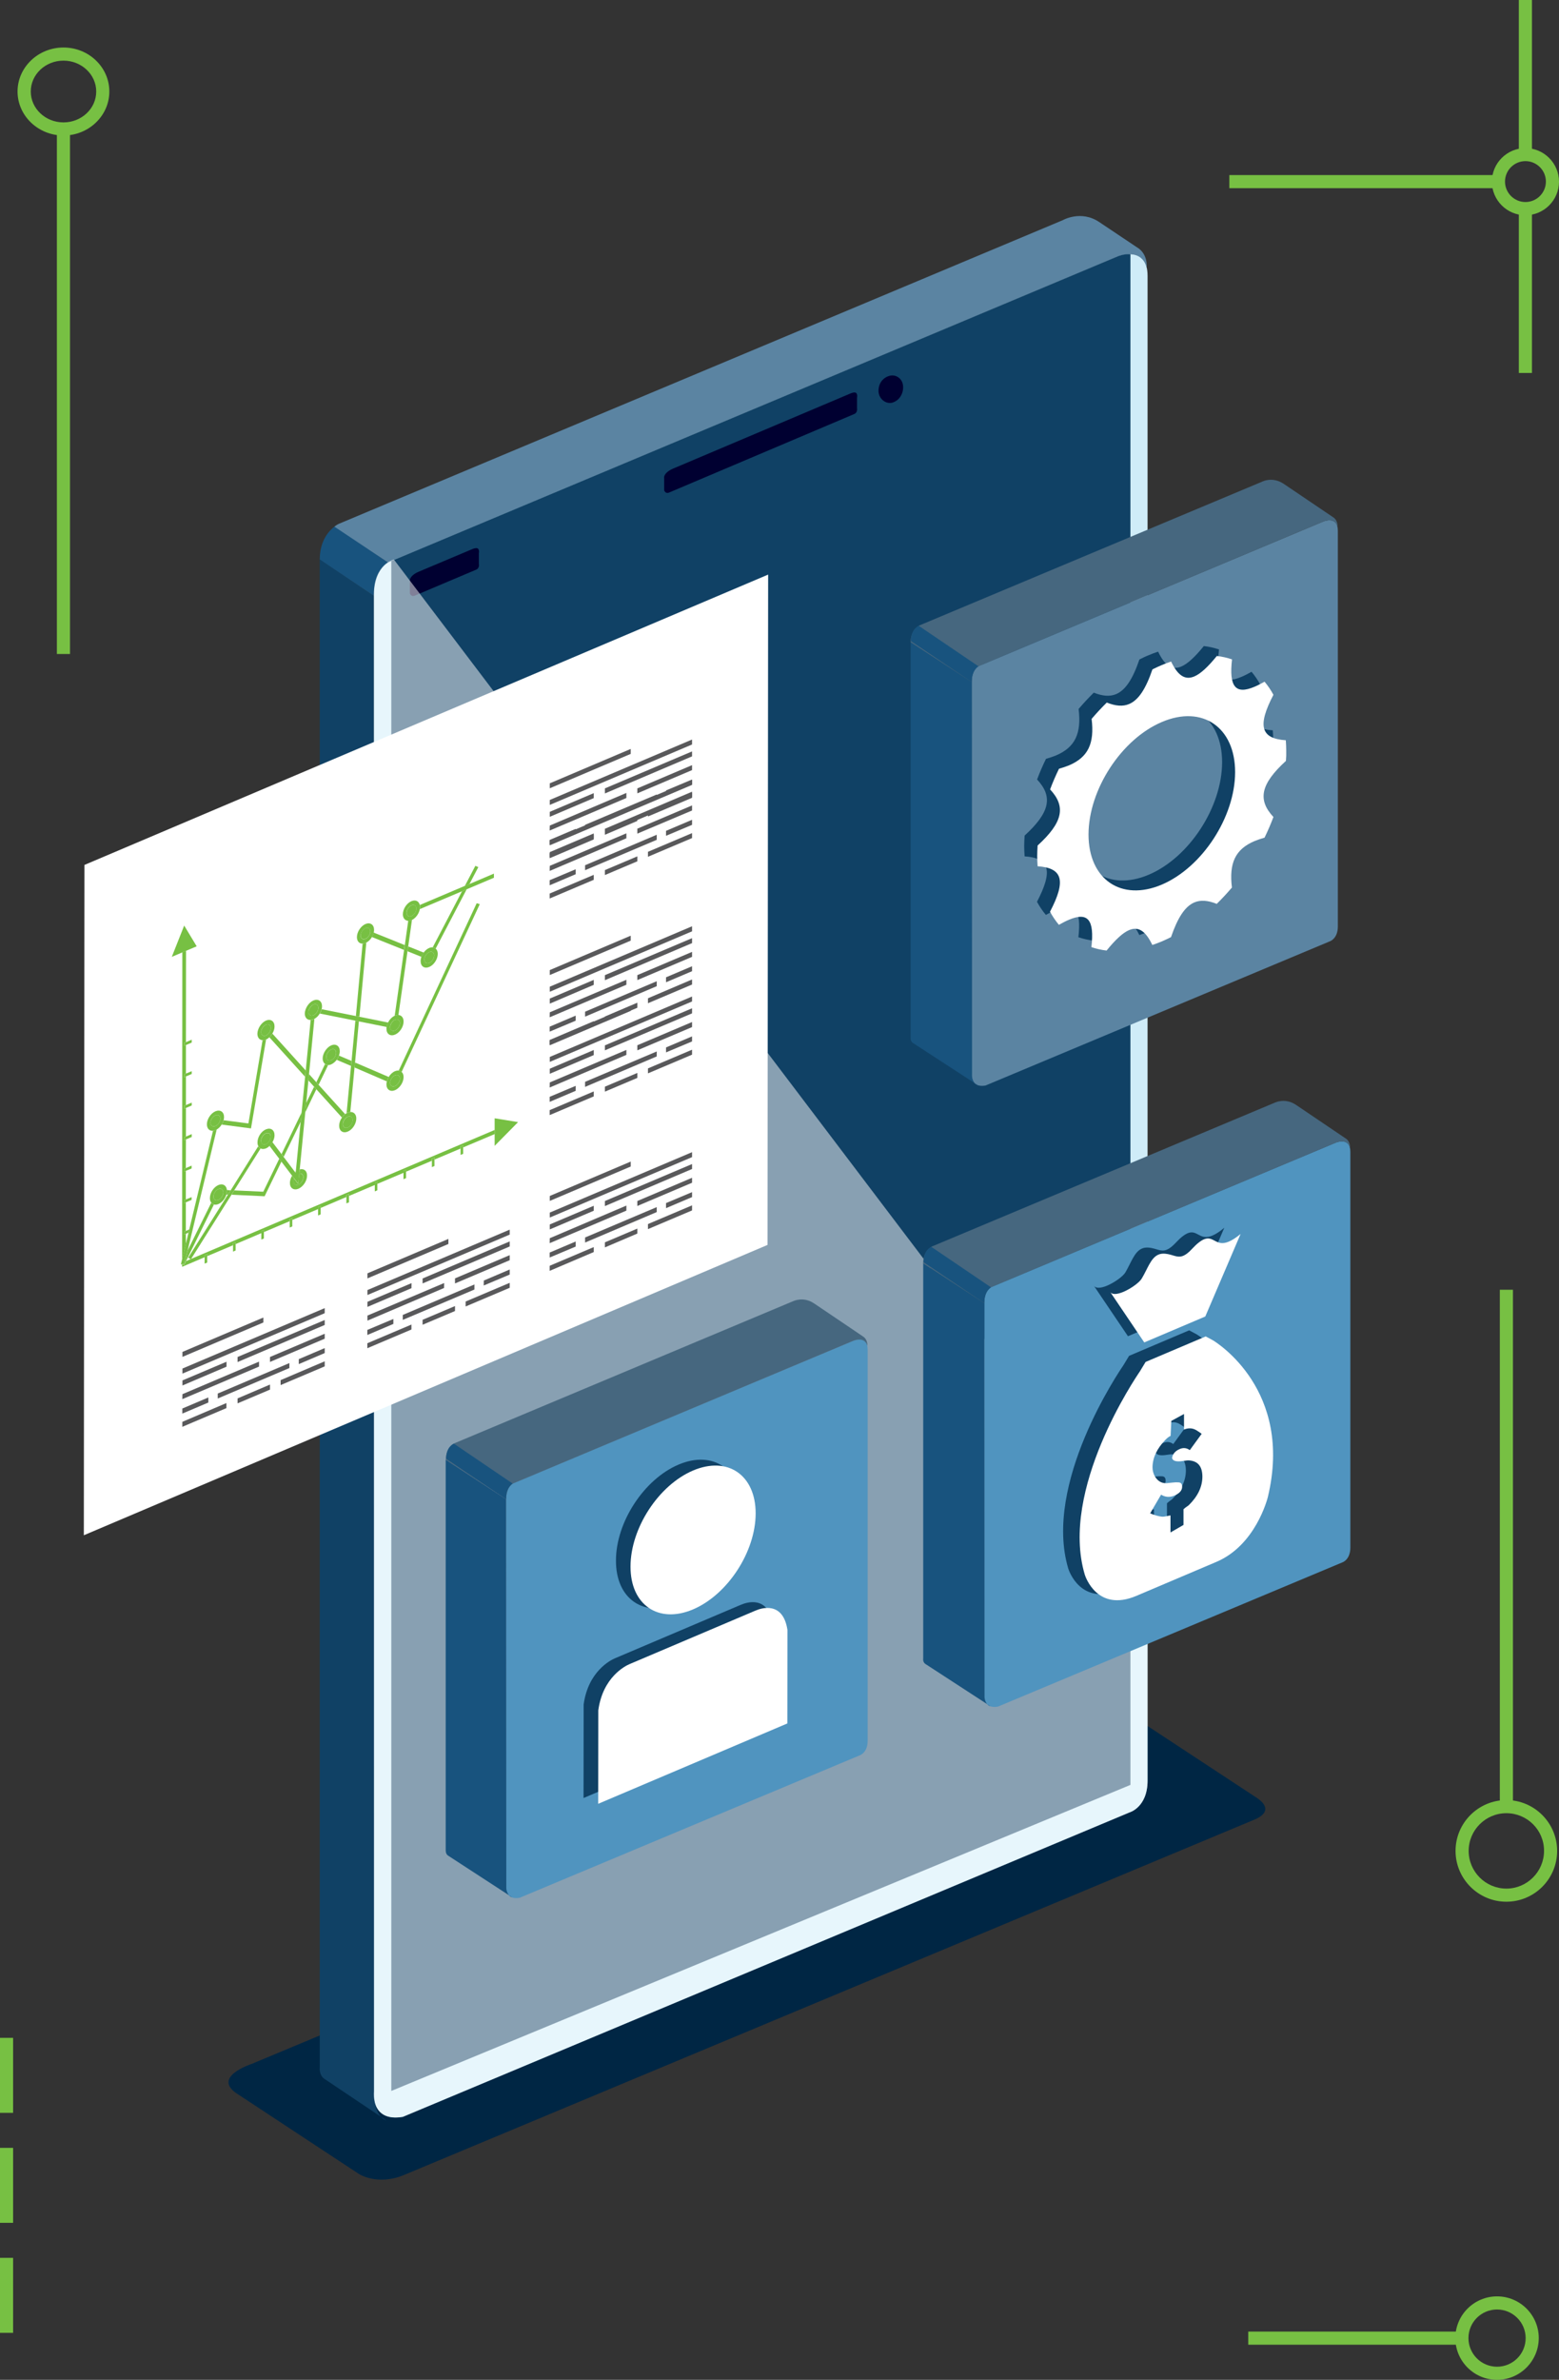 <?xml version="1.0" encoding="utf-8"?>
<!-- Generator: Adobe Illustrator 27.8.1, SVG Export Plug-In . SVG Version: 6.00 Build 0)  -->
<svg version="1.1" id="Capa_1" xmlns="http://www.w3.org/2000/svg" xmlns:xlink="http://www.w3.org/1999/xlink" x="0px" y="0px"
	 width="1510px" height="2304.1px" viewBox="0 0 1510 2304.1" style="enable-background:new 0 0 1510 2304.1;" xml:space="preserve"
	>
<rect x="0" y="0" width="1510" height="2304.1" fill="#333333" stroke="none"/>
<style type="text/css">
	.st0{fill:#77C043;}
	.st1{fill:#002644;}
	.st2{fill:#CFECF8;}
	.st3{fill:#104165;}
	.st4{fill:#18537E;}
	.st5{fill:#5B84A2;}
	.st6{fill:#000031;}
	.st7{opacity:0.5;fill:#FFFFFF;}
	.st8{fill:#46677F;}
	.st9{fill:#FFFFFF;}
	.st10{fill:#5094BF;}
	.st11{fill:#59595B;}
	.st12{enable-background:new    ;}
</style>
<g>
	<g>
		<g>
			<rect x="1190.7" y="169.5" class="st0" width="260.7" height="12.7"/>
			<rect x="1471.1" y="202" class="st0" width="12.7" height="159.1"/>
			<path class="st0" d="M1477.5,208.4c-17.9,0-32.5-14.6-32.5-32.5c0-17.9,14.6-32.5,32.5-32.5c17.9,0,32.5,14.6,32.5,32.5
				C1510,193.8,1495.4,208.4,1477.5,208.4z M1477.5,156c-10.9,0-19.8,8.9-19.8,19.8c0,10.9,8.9,19.8,19.8,19.8
				c10.9,0,19.8-8.9,19.8-19.8C1497.3,164.9,1488.4,156,1477.5,156z"/>
			<rect x="1471.1" y="0" class="st0" width="12.7" height="149.7"/>
		</g>
		<g>
			<rect x="55.1" y="124.9" class="st0" width="12.7" height="508.3"/>
			<path class="st0" d="M61.5,131.2C37,131.2,17,112.1,17,88.6C17,65.1,37,46,61.5,46c24.5,0,44.4,19.1,44.4,42.6
				C105.9,112.1,85.9,131.2,61.5,131.2z M61.5,58.7c-17.5,0-31.7,13.4-31.7,29.9c0,16.5,14.2,29.9,31.7,29.9
				c17.5,0,31.7-13.4,31.7-29.9C93.2,72.1,78.9,58.7,61.5,58.7z"/>
		</g>
		<g>
			<rect x="1209" y="2257.4" class="st0" width="206.9" height="12.7"/>
			<path class="st0" d="M1450,2304.1c-22.3,0-40.4-18.1-40.4-40.4c0-22.3,18.1-40.4,40.4-40.4c22.3,0,40.4,18.1,40.4,40.4
				C1490.3,2286,1472.2,2304.1,1450,2304.1z M1450,2236c-15.3,0-27.7,12.4-27.7,27.7c0,15.3,12.4,27.7,27.7,27.7
				c15.3,0,27.7-12.4,27.7-27.7C1477.7,2248.4,1465.2,2236,1450,2236z"/>
		</g>
		<g>
			<rect x="1452.7" y="1248.7" class="st0" width="12.7" height="500.4"/>
			<path class="st0" d="M1459,1841.2c-27.1,0-49.2-22.1-49.2-49.2c0-27.1,22.1-49.2,49.2-49.2s49.2,22.1,49.2,49.2
				C1508.2,1819.1,1486.2,1841.2,1459,1841.2z M1459,1755.5c-20.1,0-36.5,16.4-36.5,36.5c0,20.1,16.4,36.5,36.5,36.5
				s36.5-16.4,36.5-36.5C1495.6,1771.8,1479.2,1755.5,1459,1755.5z"/>
		</g>
	</g>
	<g>
		<rect y="1973" class="st0" width="12.7" height="72.6"/>
		<rect y="2079.5" class="st0" width="12.7" height="72.6"/>
		<rect y="2186" class="st0" width="12.7" height="72.6"/>
	</g>
	<path class="st1" d="M1214.8,1761.8l-823.3,343.9c-26.1,10.9-44-1-44-1l-118-77.7c-24.6-16.2,14.1-28.7,14.1-28.7l810.5-338.5
		c0,0,23.9-11.6,43.6,2.2l120.6,79.3C1218.1,1741.4,1236.8,1752.6,1214.8,1761.8z"/>
	<g>
		<g>
			<path class="st2" d="M1111.5,267.2v1456.7c0,26.1-17.6,30.9-17.6,30.9l-703.7,294.7c-31.6,5.4-28.1-24.6-28.1-24.6V575.6
				c0-29.5,19.4-33.9,19.4-33.9l701-293.5C1082.5,248.2,1111.5,236,1111.5,267.2z"/>
			<g>
				<path class="st3" d="M314.2,2012.7l60.1,40.3c-11.2-3.6-11.9-22.9-11.9-22.9l-0.3-1453.2l-52.4-35.6v1460.5
					C309.7,2001.7,308.8,2009.1,314.2,2012.7z"/>
				<path class="st4" d="M375.9,544.6c0,0-13.9,7.1-13.8,32.3l-52.4-35.3c0-18.3,9.1-27.9,14.6-32.1L375.9,544.6z"/>
				<path class="st5" d="M323.9,509.9c2.2-1.9,4.4-2.8,4.4-2.8l701-293.9c0,0,17.6-10.2,35.4,1.8l37.5,25.1c0,0,9.3,5,8.5,19.4
					c0,0-2.9-19.6-27.8-11.3L375.9,544.6L323.9,509.9z"/>
			</g>
			<path class="st3" d="M1080.7,249L379,543.2v1481.2l715.9-296.3V246.1C1094.9,246.1,1088.4,245.4,1080.7,249z"/>
			<g>
				<path class="st6" d="M460.6,551.8l-58.9,24.9l0,0c-3.4,1.5-4.7-2.1-4.7-2.1v-11.5c-0.7-4,3.7-7.6,8.6-9.6l52.4-22.1
					c5.5-2.1,6.3,0.6,5.9,4.4l-0.1-2.3l0,12.5C463.9,546.2,464.7,550.5,460.6,551.8z"/>
			</g>
			<path class="st7" d="M381.5,541.7c0,0-19.4,4.3-19.4,33.9v1449.2c0,0-3.6,30,28.1,24.6l703.7-294.7c0,0,17.6-4.8,17.6-30.9
				v-218.8L381.5,541.7z"/>
			<g>
				<g>
					<g>
						<path class="st6" d="M826.8,401.1L648,476.9l0,0c-3.4,1.5-4.7-2.1-4.7-2.1v-11.5c-0.7-4,3.7-7.5,8.6-9.6l172.4-73
							c5.5-2.1,6.3,0.6,5.9,4.4l-0.1-2.2l0,12.5C830.1,395.5,830.9,399.8,826.8,401.1z"/>
					</g>
				</g>
			</g>
			<g>
				<g>
					<g>
						<g>
							<path class="st6" d="M871.6,366.6c5.2,5.3,3.6,15.4-2,20.3c-1.7,1.5-4.4,3-6.7,3.2c-6.4,0.6-12-5-12-11.7
								c0-4.3,1.5-8.4,4.6-11.2c3.2-3,8.2-4.8,12.5-3C869.4,364.8,870.6,365.6,871.6,366.6z"/>
						</g>
					</g>
				</g>
			</g>
		</g>
		<g>
			<g>
				<g>
					<path class="st5" d="M1295.8,513.8V897c0,12.3-8.3,14.6-8.3,14.6l-333,139.4c-15,2.6-13.3-11.7-13.3-11.7V659.8
						c0-14,9.2-16,9.2-16L1282,504.8C1282,504.8,1295.8,499.1,1295.8,513.8z"/>
					<path class="st4" d="M884.1,1009.7l62.9,40.9c-5.3-1.7-5.6-8.7-5.6-8.7l-0.2-381.5L882,621.6v382.8
						C882,1004.5,881.6,1008,884.1,1009.7z"/>
					<path class="st8" d="M1243.3,468.4c20.8,14.1,29.3,19.8,35.8,24.2l12.3,8.3c0,0,4.4,2.4,4.1,9.2c0,0-1.4-9.3-13.2-5.4
						L947.7,645.1c0,0-6.6,3.4-6.5,15.3L882,621.8c0-12.4,8.8-16.4,8.8-16.4l332-139.2C1222.8,466.2,1232.5,461.2,1243.3,468.4z"/>
					<path class="st4" d="M889.9,605.9c0,0-7.6,2.7-7.6,14.8l58.9,39.7c-0.1-11.9,6.5-15.3,6.5-15.3L889.9,605.9z"/>
				</g>
				<g>
					<path class="st3" d="M1232.9,727.1c-24.3,22.2-27.8,37.5-12.1,54.3c-2.5,6.7-5.4,13.4-8.6,20c-3.5,1-6.8,2.1-9.7,3.3
						c-18.6,7.9-24.8,21.2-21.9,45c-4.7,5.5-9.6,10.8-14.7,15.8c-8.5-3.4-15.6-4-21.7-1.4c-9.1,3.9-16.1,14.7-22.6,33.6
						c-3,1.5-6,2.9-9,4.2c-3,1.3-6.1,2.4-9.1,3.4c-6.4-13.4-13.4-18.3-22.5-14.4c-6.1,2.6-13.2,9.2-21.8,19.8
						c-5.1-0.6-10-1.7-14.7-3.3c3-26.3-3.2-34.4-21.8-26.5c-2.9,1.2-6.1,2.9-9.7,4.9c-3.2-3.8-6.1-8.1-8.6-12.7
						c15.7-30.1,12.3-42.4-12-44c-0.2-3.2-0.4-6.5-0.4-9.9c0-3.3,0.2-6.8,0.4-10.2c24.3-22.2,27.8-37.5,12.1-54.3
						c2.5-6.8,5.4-13.4,8.6-20c3.5-1,6.7-2.1,9.7-3.3c18.6-7.9,24.8-21.3,21.9-45c4.7-5.5,9.6-10.8,14.7-15.8
						c8.5,3.4,15.6,4,21.7,1.4c9.1-3.9,16.1-14.7,22.5-33.5c3-1.5,6-3,9.1-4.2c3-1.3,6-2.4,9-3.4c6.4,13.4,13.4,18.3,22.5,14.4
						c6.1-2.6,13.2-9.2,21.8-19.8c5.1,0.6,10,1.7,14.7,3.3c-3,26.3,3.2,34.4,21.8,26.5c2.9-1.2,6.1-2.9,9.7-4.9
						c3.2,3.8,6.1,8,8.6,12.7c-15.7,30.1-12.3,42.4,12,44c0.2,3.2,0.4,6.5,0.4,9.8C1233.3,720.3,1233.1,723.7,1232.9,727.1z
						 M1112.6,846.9c39.2-16.6,71-65.4,71.1-108.9c0-43.5-31.7-65.3-70.9-48.6c-39.2,16.6-71,65.4-71.1,108.9
						C1041.6,841.8,1073.4,863.5,1112.6,846.9"/>
				</g>
				<g>
					<path class="st9" d="M1245.5,736.7c-24.3,22.2-27.8,37.5-12.1,54.3c-2.5,6.7-5.4,13.4-8.6,20c-3.5,1-6.8,2.1-9.7,3.3
						c-18.6,7.9-24.8,21.2-21.9,45c-4.7,5.5-9.6,10.8-14.7,15.8c-8.5-3.4-15.6-4-21.7-1.4c-9.1,3.9-16.1,14.7-22.6,33.6
						c-3,1.5-6,2.9-9,4.2c-3.1,1.3-6.1,2.4-9.1,3.4c-6.4-13.4-13.4-18.3-22.5-14.4c-6.1,2.6-13.2,9.2-21.8,19.8
						c-5.1-0.6-10-1.7-14.7-3.3c3-26.3-3.2-34.4-21.8-26.5c-2.9,1.2-6.1,2.9-9.7,4.9c-3.2-3.9-6.1-8.1-8.6-12.7
						c15.8-30.1,12.3-42.4-12-44c-0.2-3.2-0.4-6.5-0.4-9.9c0-3.4,0.2-6.8,0.4-10.2c24.3-22.2,27.8-37.5,12.1-54.3
						c2.5-6.8,5.4-13.4,8.6-20c3.5-1,6.7-2.1,9.7-3.3c18.6-7.9,24.8-21.3,21.9-45c4.7-5.5,9.6-10.8,14.7-15.8
						c8.5,3.4,15.6,4,21.7,1.4c9.1-3.9,16.1-14.7,22.5-33.5c3-1.5,6-2.9,9.1-4.2c3-1.3,6-2.4,9-3.4c6.4,13.4,13.4,18.3,22.5,14.4
						c6.1-2.6,13.2-9.2,21.8-19.8c5.1,0.6,10,1.7,14.7,3.3c-3,26.3,3.2,34.4,21.8,26.5c2.9-1.2,6.1-2.9,9.7-4.9
						c3.2,3.8,6.1,8,8.6,12.7c-15.7,30.1-12.3,42.4,12,44c0.2,3.2,0.4,6.5,0.4,9.8C1245.9,729.9,1245.8,733.3,1245.5,736.7z
						 M1125.2,856.5c39.2-16.7,71-65.4,71.1-108.9c0-43.5-31.7-65.3-70.9-48.6c-39.2,16.6-71,65.4-71.1,108.9
						C1054.3,851.4,1086,873.1,1125.2,856.5"/>
				</g>
			</g>
			<g>
				<g>
					<path class="st10" d="M1307.9,1115.1v383.2c0,12.4-8.3,14.6-8.3,14.6l-333,139.4c-15,2.6-13.3-11.6-13.3-11.6v-379.7
						c0-14,9.2-16,9.2-16l331.7-138.9C1294.2,1106.2,1307.9,1100.4,1307.9,1115.1z"/>
					<path class="st4" d="M896.3,1611l62.9,40.9c-5.3-1.7-5.6-8.7-5.6-8.7l-0.2-381.5l-59.2-38.7v382.8
						C894.1,1605.8,893.7,1609.3,896.3,1611z"/>
					<path class="st8" d="M1255.4,1069.8c20.8,14.1,29.3,19.8,35.8,24.2l12.3,8.3c0,0,4.4,2.4,4.1,9.2c0,0-1.4-9.3-13.2-5.4
						l-334.6,140.3c0,0-6.6,3.4-6.5,15.3l-59.2-38.6c0-12.4,8.8-16.4,8.8-16.4l332-139.2C1234.9,1067.6,1244.7,1062.5,1255.4,1069.8
						z"/>
					<path class="st4" d="M902.1,1207.2c0,0-7.6,2.7-7.6,14.8l58.9,39.7c-0.1-11.9,6.5-15.3,6.5-15.3L902.1,1207.2z"/>
				</g>
				<g>
					<g>
						<path class="st3" d="M1106.1,1208.8c1.8-0.8,4-1.1,6.5-0.9c7.7,0.7,11.6,4.5,17.6,2c2.4-1,5.1-3,8.5-6.6
							c4.9-5.3,8.6-8,11.6-9.3c4.7-2,7.6-0.1,10.9,1.6c3.2,1.7,6.9,3.3,13.2,0.6c3.1-1.3,6.8-3.6,11.4-7.5l-34.2,79.9l-59.1,25.1
							c-11.3-16.7-32.9-48.7-33.1-49c2,3.1,7.3,2.4,13,0c7.2-3.1,15.1-8.8,17.5-12.6C1095.6,1222.5,1098.6,1212,1106.1,1208.8z"/>
					</g>
					<g>
						<path class="st3" d="M1158.9,1291.8c3.9,2.4,77.9,48.4,53.1,151.7c-0.6,2.3-12.1,46.8-49.9,62.8l-77.5,32.9
							c-37.8,16-49.3-18.6-49.9-20.5c-24.6-82.4,49.5-191.2,53.4-196.9l5.5-9.1l58.2-24.7L1158.9,1291.8z M1135.3,1451.5
							c8.9-8.7,13.3-18,13.3-27.9c-0.1-10.1-4.6-15.3-13.8-15.6c-0.7,0-2.3,0.2-5,0.6c-6.5,1-10,0-10.6-3c0.7-3.9,3.2-6.8,7.5-8.6
							c3.5-1.5,6.7-1.1,9.7,1.1l11.5-15.8c-3.5-2.6-6-4.1-7.5-4.6c-3.1-1.1-6.3-0.9-9.6,0.5l0-15.1l-12.3,6.7l-0.7,14.5
							c-1.6,0.7-3.3,2-5.2,4c-8.1,8.4-12.2,17.2-12.3,26.4c0,3.2,0.8,6.2,2.4,9c2.7,4.4,6.4,6.5,11.2,6.4c2.1-0.2,4-0.4,5.7-0.6
							c2.5-0.3,4.2-0.3,5.2-0.2c2.8-0.1,4.2,1.2,4.2,4.2c0,3.6-2.5,6.4-7.5,8.6c-4.5,1.9-8.8,1.6-12.9-0.9l-10.6,18.1
							c4.4,1.8,8.2,2.9,11.5,3.2c1,0.1,2.7-0.1,5.1-0.6c1.6-0.4,2.7-0.5,3.1-0.6l0,16.5l12.6-7.3l0-15.1c1.1-0.9,1.9-1.5,2.3-1.9
							C1133.9,1452.6,1134.8,1451.9,1135.3,1451.5"/>
					</g>
				</g>
				<g>
					<g>
						<path class="st9" d="M1122,1214.7c1.8-0.8,4-1.1,6.5-0.9c7.7,0.7,11.6,4.5,17.6,2c2.4-1,5.1-3,8.4-6.6c4.9-5.3,8.6-8,11.6-9.3
							c4.7-2,7.6-0.1,10.9,1.6c3.2,1.7,6.9,3.3,13.2,0.6c3.1-1.3,6.8-3.6,11.4-7.4l-34.2,79.9l-59.1,25.1
							c-11.3-16.7-32.9-48.7-33.1-49c2,3.2,7.3,2.4,13,0c7.2-3.1,15.1-8.8,17.5-12.6C1111.6,1228.4,1114.5,1217.9,1122,1214.7z"/>
					</g>
					<g>
						<path class="st9" d="M1174.9,1297.7c3.9,2.4,77.9,48.4,53.1,151.7c-0.6,2.3-12.1,46.8-49.9,62.8l-77.5,32.9
							c-37.8,16-49.3-18.6-49.9-20.5c-24.6-82.4,49.5-191.2,53.4-196.9l5.5-9.1l58.2-24.7L1174.9,1297.7z M1151.3,1457.4
							c8.9-8.7,13.3-18,13.3-27.9c-0.1-10.1-4.6-15.3-13.8-15.6c-0.7,0-2.3,0.2-5,0.6c-6.5,1-10,0-10.6-3c0.7-3.9,3.2-6.8,7.5-8.6
							c3.5-1.5,6.7-1.1,9.7,1.1l11.5-15.8c-3.5-2.6-6-4.1-7.5-4.6c-3.1-1.1-6.3-0.9-9.6,0.5l0-15.1l-12.3,6.7l-0.7,14.5
							c-1.6,0.7-3.3,2-5.2,4c-8.1,8.4-12.2,17.2-12.3,26.4c0,3.2,0.8,6.2,2.4,9c2.7,4.4,6.4,6.6,11.2,6.4c2.1-0.2,4-0.4,5.7-0.6
							c2.5-0.3,4.2-0.3,5.2-0.2c2.8-0.1,4.2,1.2,4.2,4.2c0,3.6-2.5,6.4-7.5,8.6c-4.5,1.9-8.8,1.6-12.9-0.9l-10.6,18.1
							c4.4,1.8,8.2,2.9,11.5,3.2c1,0.1,2.7-0.1,5.1-0.6c1.6-0.4,2.7-0.5,3.1-0.6l0,16.5l12.6-7.3l0-15.2c1.1-0.9,1.9-1.5,2.3-1.9
							C1149.9,1458.5,1150.7,1457.8,1151.3,1457.4"/>
					</g>
				</g>
			</g>
		</g>
		<g>
			<g>
				<polygon class="st9" points="744,556.3 743.4,1205.3 81.2,1486.4 81.8,837.4 				"/>
			</g>
			<g>
				<g>
					<polygon class="st11" points="261.5,1340.5 261.5,1345.4 230.1,1358.7 230.1,1353.9 					"/>
				</g>
				<g>
					<polygon class="st11" points="219.3,1358.4 219.3,1363.3 176.6,1381.4 176.6,1376.6 					"/>
				</g>
				<g>
					<polygon class="st11" points="201.8,1353 201.8,1357.9 176.6,1368.6 176.6,1363.7 					"/>
				</g>
				<g class="st12">
					<g>
						<polygon class="st11" points="314.5,1305.2 314.5,1310 289.4,1320.7 289.4,1315.9 						"/>
					</g>
					<g>
						<polygon class="st11" points="314.5,1318 314.5,1322.9 271.8,1341 271.8,1336.2 						"/>
					</g>
					<g>
						<polygon class="st11" points="314.5,1291.3 314.5,1296.1 261.5,1318.6 261.5,1313.8 						"/>
					</g>
					<g>
						<polygon class="st11" points="280.3,1319.7 280.3,1324.5 210.9,1354 210.9,1349.2 						"/>
					</g>
					<g>
						<polygon class="st11" points="314.5,1278 314.5,1282.8 230.1,1318.7 230.1,1313.8 						"/>
					</g>
					<g>
						<polygon class="st11" points="250.9,1318.3 250.9,1323.1 176.6,1354.6 176.7,1349.8 						"/>
					</g>
					<g>
						<polygon class="st11" points="219.4,1318.4 219.4,1323.2 176.7,1341.4 176.7,1336.5 						"/>
					</g>
					<g>
						<polygon class="st11" points="314.5,1266.5 314.5,1271.4 176.7,1329.9 176.7,1325 						"/>
					</g>
				</g>
				<g>
					<polygon class="st11" points="255.1,1275.6 255.1,1280.4 176.7,1313.7 176.7,1308.9 					"/>
				</g>
				<g>
					<polygon class="st11" points="398.5,1282.4 398.5,1287.2 355.8,1305.3 355.8,1300.5 					"/>
				</g>
				<g>
					<polygon class="st11" points="381,1277 381,1281.8 355.8,1292.5 355.8,1287.6 					"/>
				</g>
				<g class="st12">
					<g>
						<polygon class="st11" points="493.7,1229.1 493.7,1234 468.5,1244.6 468.6,1239.8 						"/>
					</g>
					<g>
						<polygon class="st11" points="493.7,1242 493.7,1246.8 451,1264.9 451,1260.1 						"/>
					</g>
					<g>
						<polygon class="st11" points="493.7,1215.2 493.7,1220.1 440.7,1242.6 440.7,1237.7 						"/>
					</g>
					<g>
						<polygon class="st11" points="440.7,1264.5 440.7,1269.3 409.3,1282.6 409.3,1277.8 						"/>
					</g>
					<g>
						<polygon class="st11" points="459.5,1243.6 459.5,1248.5 390.1,1277.9 390.1,1273.1 						"/>
					</g>
					<g>
						<polygon class="st11" points="493.7,1201.9 493.7,1206.8 409.3,1242.6 409.3,1237.8 						"/>
					</g>
					<g>
						<polygon class="st11" points="430.2,1242.2 430.1,1247 355.9,1278.6 355.9,1273.7 						"/>
					</g>
					<g>
						<polygon class="st11" points="493.7,1190.5 493.7,1195.3 355.9,1253.8 355.9,1249 						"/>
					</g>
					<g>
						<polygon class="st11" points="434.3,1199.5 434.3,1204.4 355.9,1237.7 355.9,1232.8 						"/>
					</g>
				</g>
				<g>
					<polygon class="st11" points="398.6,1242.3 398.5,1247.2 355.9,1265.3 355.9,1260.4 					"/>
				</g>
				<g>
					<g>
						<polygon class="st11" points="670.3,1127 670.3,1131.8 585.9,1167.7 585.9,1162.8 						"/>
					</g>
					<g>
						<polygon class="st11" points="610.9,1124.6 610.9,1129.4 532.5,1162.7 532.5,1157.9 						"/>
					</g>
					<g>
						<polygon class="st11" points="670.3,1167 670.3,1171.9 627.6,1190 627.6,1185.1 						"/>
					</g>
					<g>
						<polygon class="st11" points="670.3,1154.2 670.3,1159 645.1,1169.7 645.1,1164.8 						"/>
					</g>
					<g>
						<polygon class="st11" points="617.3,1189.5 617.3,1194.3 585.9,1207.7 585.9,1202.8 						"/>
					</g>
					<g>
						<polygon class="st11" points="636.1,1168.7 636.1,1173.5 566.7,1203 566.7,1198.1 						"/>
					</g>
					<g>
						<polygon class="st11" points="670.3,1140.3 670.3,1145.1 617.3,1167.6 617.3,1162.8 						"/>
					</g>
					<g>
						<polygon class="st11" points="606.7,1167.2 606.7,1172.1 532.4,1203.6 532.5,1198.8 						"/>
					</g>
					<g>
						<polygon class="st11" points="575.1,1167.4 575.1,1172.2 532.5,1190.3 532.5,1185.5 						"/>
					</g>
					<g>
						<polygon class="st11" points="670.3,1115.5 670.3,1120.3 532.5,1178.8 532.5,1174 						"/>
					</g>
					<g>
						<polygon class="st11" points="557.6,1202 557.6,1206.9 532.4,1217.5 532.4,1212.7 						"/>
					</g>
					<g>
						<polygon class="st11" points="575.1,1207.4 575.1,1212.2 532.4,1230.4 532.4,1225.5 						"/>
					</g>
				</g>
				<g>
					<g>
						<polygon class="st11" points="670.3,976.2 670.3,981.1 585.9,1016.9 585.9,1012.1 						"/>
					</g>
					<g>
						<polygon class="st11" points="610.9,973.8 610.9,978.7 532.5,1012 532.5,1007.1 						"/>
					</g>
					<g>
						<polygon class="st11" points="670.3,1016.3 670.3,1021.1 627.6,1039.2 627.6,1034.4 						"/>
					</g>
					<g>
						<polygon class="st11" points="670.3,1003.4 670.3,1008.3 645.1,1018.9 645.1,1014.1 						"/>
					</g>
					<g>
						<polygon class="st11" points="617.3,1038.8 617.3,1043.6 585.9,1056.9 585.9,1052.1 						"/>
					</g>
					<g>
						<polygon class="st11" points="636.1,1018 636.1,1022.8 566.7,1052.3 566.7,1047.4 						"/>
					</g>
					<g>
						<polygon class="st11" points="670.3,989.5 670.3,994.4 617.3,1016.9 617.3,1012 						"/>
					</g>
					<g>
						<polygon class="st11" points="606.7,1016.5 606.7,1021.3 532.4,1052.9 532.5,1048 						"/>
					</g>
					<g>
						<polygon class="st11" points="575.1,1016.6 575.1,1021.5 532.5,1039.6 532.5,1034.7 						"/>
					</g>
					<g>
						<polygon class="st11" points="670.3,964.8 670.3,969.6 532.5,1028.1 532.5,1023.3 						"/>
					</g>
					<g>
						<polygon class="st11" points="557.6,1051.3 557.6,1056.1 532.4,1066.8 532.4,1061.9 						"/>
					</g>
					<g>
						<polygon class="st11" points="575.1,1056.7 575.1,1061.5 532.4,1079.6 532.4,1074.8 						"/>
					</g>
				</g>
				<g>
					<g>
						<polygon class="st11" points="670.3,908.3 670.3,913.1 585.9,949 585.9,944.1 						"/>
					</g>
					<g>
						<polygon class="st11" points="610.9,905.9 610.9,910.7 532.5,944 532.5,939.2 						"/>
					</g>
					<g>
						<polygon class="st11" points="670.3,948.3 670.3,953.2 627.6,971.3 627.6,966.5 						"/>
					</g>
					<g>
						<polygon class="st11" points="670.3,935.5 670.3,940.3 645.1,951 645.1,946.2 						"/>
					</g>
					<g>
						<polygon class="st11" points="617.3,970.8 617.3,975.7 585.9,989 585.9,984.2 						"/>
					</g>
					<g>
						<polygon class="st11" points="636.1,950 636.1,954.8 566.7,984.3 566.7,979.5 						"/>
					</g>
					<g>
						<polygon class="st11" points="670.3,921.6 670.3,926.4 617.3,948.9 617.3,944.1 						"/>
					</g>
					<g>
						<polygon class="st11" points="606.7,948.6 606.7,953.4 532.4,984.9 532.5,980.1 						"/>
					</g>
					<g>
						<polygon class="st11" points="575.1,948.7 575.1,953.5 532.5,971.7 532.5,966.8 						"/>
					</g>
					<g>
						<polygon class="st11" points="670.3,896.8 670.3,901.7 532.5,960.2 532.5,955.3 						"/>
					</g>
					<g>
						<polygon class="st11" points="557.6,983.3 557.6,988.2 532.4,998.8 532.4,994 						"/>
					</g>
					<g>
						<polygon class="st11" points="575.1,988.7 575.1,993.6 532.4,1011.7 532.4,1006.9 						"/>
					</g>
				</g>
				<g>
					<g>
						<path class="st0" d="M286.6,1134.1l-0.1,1.3l-0.6-0.8C286.1,1134.5,286.4,1134.3,286.6,1134.1z"/>
					</g>
					<g>
						<path class="st0" d="M257.5,1097.4c2.6-1.1,4.7,0.3,4.7,3.2c0,2.9-2.1,6.1-4.7,7.2c-2.6,1.1-4.7-0.3-4.7-3.2
							C252.9,1101.7,255,1098.5,257.5,1097.4z"/>
					</g>
					<g>
						<polygon class="st0" points="178.4,896.1 190.5,916.2 166.4,926.4 						"/>
					</g>
					<g>
						<path class="st0" d="M394.7,921l0.7-4.7l15,6c-0.9,1.3-1.7,2.7-2.2,4.1L394.7,921z"/>
					</g>
					<g>
						<path class="st0" d="M415.8,921.8c2.6-1.1,4.7,0.4,4.7,3.2c0,2.9-2.1,6.1-4.7,7.2c-2.6,1.1-4.7-0.3-4.7-3.2
							C411.1,926.1,413.2,922.9,415.8,921.8z"/>
					</g>
					<g>
						<path class="st0" d="M422,918.4c1.2,1.1,2,2.8,2,5.1c0,5.1-3.7,10.8-8.3,12.7c-4.6,1.9-8.3-0.6-8.3-5.7c0-1.3,0.3-2.7,0.7-4.1
							c0.5-1.4,1.2-2.9,2.2-4.1c1.5-2,3.3-3.6,5.4-4.5c1.2-0.5,2.3-0.7,3.4-0.6C420.3,917.3,421.2,917.7,422,918.4z M415.8,932.2
							c2.6-1.1,4.7-4.3,4.7-7.2c0-2.8-2.1-4.3-4.7-3.2c-2.6,1.1-4.7,4.3-4.7,7.2C411.1,931.9,413.2,933.3,415.8,932.2"/>
					</g>
					<g>
						<path class="st0" d="M454.7,855.9l23.7-10.1l0,4L452,861l-4.5,1.9l-40.9,17.3c0.1-0.7,0.2-1.4,0.2-2.1c0-0.7-0.1-1.3-0.2-1.9
							l43.6-18.5L454.7,855.9z"/>
					</g>
					<g>
						<path class="st0" d="M419.1,917.2l28.4-54.3l4.5-1.9l-30,57.4C421.2,917.7,420.3,917.3,419.1,917.2z"/>
					</g>
					<g>
						<path class="st0" d="M398.6,876.5c2.6-1.1,4.7,0.3,4.7,3.2c0,2.8-2.1,6.1-4.7,7.2c-2.6,1.1-4.7-0.4-4.7-3.2
							C393.9,880.8,396,877.6,398.6,876.5z"/>
					</g>
					<g>
						<path class="st0" d="M351.2,913.6c0.9,0,1.8-0.2,2.8-0.6c0.3-0.1,0.5-0.2,0.8-0.4l-6.7,71.8l-3.4-0.7L351.2,913.6z"/>
					</g>
					<g>
						<path class="st0" d="M354,894.6c4.6-1.9,8.3,0.6,8.3,5.7c0,0.9-0.1,1.7-0.3,2.6c-0.3,1.5-0.9,2.9-1.7,4.3
							c-1.4,2.3-3.3,4.3-5.5,5.4c-0.3,0.1-0.5,0.2-0.8,0.4c-1,0.4-1.9,0.6-2.8,0.6c-3.2,0.1-5.5-2.3-5.5-6.3
							C345.7,902.3,349.4,896.6,354,894.6z M354,909c2.6-1.1,4.7-4.3,4.7-7.1c0-2.9-2.1-4.3-4.7-3.2c-2.6,1.1-4.7,4.3-4.7,7.2
							C349.3,908.7,351.4,910.1,354,909"/>
					</g>
					<g>
						<path class="st0" d="M303.6,968.6c4.6-1.9,8.3,0.6,8.3,5.7c0,0.9-0.1,1.9-0.4,2.8c-0.4,1.5-1,2.9-1.8,4.2
							c-1.3,2.2-3.2,4.1-5.3,5.2c-0.3,0.2-0.6,0.3-0.9,0.4c-0.9,0.4-1.8,0.6-2.7,0.6c-3.3,0.1-5.6-2.3-5.6-6.3
							C295.4,976.2,299.1,970.5,303.6,968.6z M303.6,983c2.6-1.1,4.7-4.3,4.7-7.2c0-2.9-2.1-4.3-4.7-3.2c-2.6,1.1-4.7,4.3-4.7,7.2
							C299,982.6,301,984.1,303.6,983"/>
					</g>
					<g class="st12">
						<g>
							<polygon class="st0" points="479.1,1082.7 501.8,1086.4 479.1,1109.4 							"/>
						</g>
						<g>
							<path class="st0" d="M389,1037.8c1.2,1.1,1.9,2.8,1.9,5c0,5.1-3.7,10.7-8.3,12.7c-4.6,1.9-8.3-0.6-8.3-5.7
								c0-0.9,0.1-1.9,0.4-2.8c0.4-1.5,1-2.9,1.8-4.3c1.5-2.5,3.7-4.6,6.1-5.6c1.3-0.5,2.5-0.7,3.6-0.6
								C387.3,1036.6,388.3,1037,389,1037.8z M382.6,1051.5c2.6-1.1,4.7-4.3,4.7-7.2c0-2.9-2.1-4.3-4.7-3.2
								c-2.6,1.1-4.7,4.3-4.7,7.2C377.9,1051.1,380,1052.6,382.6,1051.5"/>
						</g>
						<g>
							<path class="st0" d="M339.3,1076.6c3.3-0.2,5.8,2.2,5.8,6.3c0,5.1-3.7,10.8-8.3,12.7c-4.6,1.9-8.3-0.6-8.3-5.7
								c0-2.7,1-5.5,2.7-7.9c0.9-1.3,2-2.4,3.1-3.3c0.4-0.3,0.9-0.6,1.4-0.9c0.4-0.2,0.7-0.4,1.1-0.5
								C337.7,1076.9,338.6,1076.7,339.3,1076.6z M336.8,1091.6c2.6-1.1,4.7-4.3,4.7-7.2c0-2.8-2.1-4.3-4.7-3.2
								c-2.6,1.1-4.7,4.3-4.7,7.2C332.2,1091.3,334.3,1092.7,336.8,1091.6"/>
						</g>
						<g>
							<path class="st0" d="M336.9,1081.2c2.6-1.1,4.7,0.4,4.7,3.2c0,2.9-2.1,6.1-4.7,7.2c-2.6,1.1-4.7-0.3-4.7-3.2
								C332.2,1085.6,334.3,1082.3,336.9,1081.2z"/>
						</g>
						<g>
							<path class="st0" d="M461.7,874.5l3,0.9L389,1037.8c-0.8-0.7-1.7-1.2-2.8-1.3L461.7,874.5z"/>
						</g>
						<g>
							<path class="st0" d="M290.3,1132.2c4-1.1,7.2,1.4,7.1,6c0,5.1-3.7,10.7-8.3,12.7c-4.6,1.9-8.3-0.6-8.3-5.6
								c0-2.3,0.8-4.8,2.1-7l2.1,2.7c-0.4,0.9-0.6,1.8-0.6,2.7c0,2.9,2.1,4.3,4.7,3.2c2.6-1.1,4.7-4.3,4.7-7.2c0-2.6-1.7-4-3.9-3.5
								L290.3,1132.2z"/>
						</g>
						<g>
							<path class="st0" d="M289.8,1136.3c2.2-0.6,3.9,0.9,3.9,3.5c0,2.8-2.1,6.1-4.7,7.2c-2.6,1.1-4.7-0.4-4.7-3.2
								c0-0.9,0.2-1.8,0.6-2.7l3.9,5.1L289.8,1136.3z"/>
						</g>
						<g>
							<path class="st0" d="M385.9,982.7c2.9,0.2,5,2.5,5,6.3c0,5.1-3.7,10.8-8.3,12.7c-4.6,1.9-8.3-0.6-8.3-5.7
								c0-0.6,0-1.1,0.1-1.7c0.2-1.5,0.7-2.9,1.4-4.3c1.5-2.9,3.8-5.3,6.5-6.6c0.1,0,0.2-0.1,0.3-0.1
								C383.8,982.8,384.9,982.6,385.9,982.7z M382.6,997.7c2.6-1.1,4.7-4.3,4.7-7.2c0-2.8-2.1-4.3-4.7-3.2
								c-2.6,1.1-4.7,4.3-4.7,7.1C378,997.4,380.1,998.8,382.6,997.7"/>
						</g>
						<g>
							<path class="st0" d="M382.6,987.3c2.6-1.1,4.7,0.3,4.7,3.2c0,2.9-2.1,6.1-4.7,7.2c-2.6,1.1-4.7-0.3-4.7-3.2
								C378,991.6,380.1,988.4,382.6,987.3z"/>
						</g>
						<g>
							<path class="st0" d="M343.4,1033.5l0.5-4.8l32.6,14c-0.8,1.4-1.4,2.8-1.8,4.3L343.4,1033.5z"/>
						</g>
						<g>
							<polygon class="st0" points="228.2,1202.5 228.2,1204.5 228.2,1210.7 225.7,1211.8 225.7,1205.6 225.7,1203.6 							"/>
						</g>
						<g>
							<path class="st0" d="M326.1,1026.1c0.9-1.3,1.7-2.6,2.2-4.1l12.2,5.2l-0.5,4.8L326.1,1026.1z"/>
						</g>
						<g>
							<polygon class="st0" points="274.8,1120 272.7,1117.3 292.2,1077 291.3,1085.9 							"/>
						</g>
						<g>
							<polygon class="st0" points="296.5,1068 304.2,1052.2 306.4,1054.6 295.7,1076.9 							"/>
						</g>
						<g>
							<path class="st0" d="M340.5,1027.2l3.7-39l3.4,0.7l-3.7,39.8l-0.5,4.8l-4.1,43.1c-0.8,0.1-1.6,0.3-2.5,0.6
								c-0.4,0.2-0.7,0.3-1.1,0.5l4.3-45.7L340.5,1027.2z"/>
						</g>
						<g>
							<path class="st0" d="M306.3,1047.7l2.2,2.5l25.8,28.5c-1.2,0.9-2.3,2.1-3.1,3.3l-24.8-27.4l-2.2-2.5l-5.5-6.1l0.6-6.1
								L306.3,1047.7z"/>
						</g>
						<g>
							<path class="st0" d="M314.8,1030.2c0.8,0.6,1.8,1,3,1l-9.2,19.1l-2.2-2.5L314.8,1030.2z"/>
						</g>
						<g>
							<polygon class="st0" points="200.7,1214.2 200.7,1216.2 200.7,1222.4 198.2,1223.4 198.2,1217.2 198.2,1215.2 							"/>
						</g>
						<g>
							<path class="st0" d="M320.8,1012.1c4.6-1.9,8.3,0.6,8.3,5.7c0,1.4-0.3,2.8-0.8,4.2c-0.5,1.4-1.3,2.8-2.2,4.1
								c-1.4,1.9-3.3,3.5-5.3,4.4c-1.1,0.5-2.1,0.7-3,0.6c-1.1,0-2.1-0.4-3-1c-1.4-1.1-2.3-2.9-2.3-5.4
								C312.6,1019.8,316.3,1014.1,320.8,1012.1z M320.8,1026.5c2.6-1.1,4.7-4.3,4.7-7.2c0-2.9-2.1-4.3-4.7-3.2
								c-2.6,1.1-4.7,4.3-4.7,7.2C316.2,1026.2,318.2,1027.6,320.8,1026.5"/>
						</g>
						<g>
							<path class="st0" d="M320.8,1016.1c2.6-1.1,4.7,0.4,4.7,3.2c0,2.9-2.1,6.1-4.7,7.2c-2.6,1.1-4.7-0.3-4.7-3.2
								C316.2,1020.4,318.3,1017.2,320.8,1016.1z"/>
						</g>
						<g>
							<path class="st0" d="M395.4,891.5c1,0,2-0.2,3.1-0.6c0.2-0.1,0.3-0.1,0.5-0.2l-3.6,25.6l-0.7,4.7l-8.8,61.7
								c-1-0.1-2.1,0.1-3.3,0.6c-0.1,0-0.2,0.1-0.3,0.1l9.1-63.7l0.7-4.7L395.4,891.5z"/>
						</g>
						<g>
							<polygon class="st0" points="255,1153.8 270.5,1121.8 272.6,1124.6 256.3,1158.2 224.3,1156.7 226.9,1152.5 							"/>
						</g>
						<g>
							<path class="st0" d="M250.1,1109.8c0.6,1,1.3,1.7,2.3,2.1l-25.5,40.5l-2.6,4.2l-39.1,62.1l-0.3,0.5l-0.3-0.2l-2.3-1.4
								l38.5-61.1l2.7-4.2L250.1,1109.8z"/>
						</g>
						<g>
							<polygon class="st0" points="184.5,1219.1 479.1,1094 479.1,1098 448.6,1110.9 448.6,1108.9 446.1,1110 446.1,1112 
								420.8,1122.7 420.8,1120.7 418.3,1121.8 418.3,1123.8 393.3,1134.4 393.3,1132.4 390.8,1133.5 390.8,1135.5 365.5,1146.2 
								365.5,1144.2 363,1145.3 363,1147.3 338,1157.9 338,1155.9 335.5,1157 335.5,1158.9 310.6,1169.5 310.6,1167.5 308.1,1168.6 
								308.1,1170.6 283.1,1181.2 283.1,1179.2 280.6,1180.3 280.6,1182.3 255.6,1192.9 255.6,1190.9 253.1,1191.9 253.1,1193.9 
								228.2,1204.5 228.2,1202.5 225.7,1203.6 225.7,1205.6 200.7,1216.2 200.7,1214.2 198.2,1215.2 198.2,1217.2 176.4,1226.5 
								176.4,1224.1 178.4,1224.6 180.3,1220.9 							"/>
						</g>
						<g>
							<path class="st0" d="M219.8,1153c0-0.3,0-0.6,0-0.8l3.6,0.2l-2.7,4.2l-1.5-0.1C219.6,1155.3,219.8,1154.1,219.8,1153z"/>
						</g>
						<g>
							<path class="st0" d="M406.6,876.3c0.1,0.6,0.2,1.2,0.2,1.9c0,0.7-0.1,1.4-0.2,2.1c-0.8,4.3-3.9,8.6-7.6,10.4
								c-0.1,0.1-0.3,0.1-0.5,0.2c-1.1,0.5-2.1,0.7-3.1,0.6c-3-0.1-5.2-2.5-5.2-6.3c0-5.1,3.7-10.8,8.3-12.7
								C402.5,870.8,405.8,872.5,406.6,876.3z M398.5,886.9c2.6-1.1,4.7-4.3,4.7-7.2c0-2.9-2.1-4.3-4.7-3.2
								c-2.6,1.1-4.7,4.3-4.7,7.2C393.9,886.5,396,888,398.5,886.9"/>
						</g>
						<g>
							<path class="st0" d="M257.6,1093.4c4.6-1.9,8.3,0.6,8.3,5.7c0,2.2-0.7,4.5-1.9,6.6c-0.8,1.4-1.7,2.6-2.8,3.7
								c-1.1,1-2.3,1.9-3.5,2.4c-1.9,0.8-3.7,0.8-5.1,0.2c-1-0.4-1.7-1.2-2.3-2.1c-0.6-1-0.9-2.3-0.9-3.7
								C249.3,1101,253,1095.3,257.6,1093.4z M257.5,1107.7c2.6-1.1,4.7-4.3,4.7-7.2c0-2.9-2.1-4.3-4.7-3.2
								c-2.6,1.1-4.7,4.3-4.7,7.2C252.9,1107.4,255,1108.8,257.5,1107.7"/>
						</g>
						<g>
							<path class="st0" d="M204.6,1164.5c0.7,0.8,1.6,1.4,2.6,1.7l-27,54.7l-1.8,3.7l-1.5-0.5l1.7-0.2l3.2-13.3L204.6,1164.5z"/>
						</g>
						<g>
							<path class="st0" d="M211.5,1151.3c2.6-1.1,4.7,0.3,4.7,3.2c0,2.8-2.1,6.1-4.7,7.2c-2.6,1.1-4.7-0.4-4.7-3.2
								C206.8,1155.6,208.9,1152.4,211.5,1151.3z"/>
						</g>
						<g>
							<path class="st0" d="M360.2,907.2c0.8-1.4,1.4-2.8,1.7-4.3l30.1,12.1l-0.7,4.7L360.2,907.2z"/>
						</g>
						<g>
							<path class="st0" d="M219.8,1152.2c0,0.3,0,0.5,0,0.8c0,1.1-0.2,2.3-0.5,3.5c-1.2,4-4.2,7.7-7.7,9.2c-1.6,0.7-3,0.8-4.3,0.5
								c-1.1-0.3-1.9-0.8-2.6-1.7c-0.9-1.1-1.4-2.6-1.4-4.5c0-5.1,3.7-10.8,8.3-12.7C215.8,1145.5,219.4,1147.7,219.8,1152.2z
								 M211.5,1161.7c2.6-1.1,4.7-4.3,4.7-7.2c0-2.9-2.1-4.3-4.7-3.2c-2.6,1.1-4.7,4.3-4.7,7.2
								C206.8,1161.4,208.9,1162.8,211.5,1161.7"/>
						</g>
						<g>
							<polygon class="st0" points="183.4,1190.3 182.6,1193.4 180,1194.6 178.2,1195.3 178.2,1192.5 180,1191.8 							"/>
						</g>
						<g>
							<path class="st0" d="M344.6,983.7l3.4,0.7l27.9,5.6c-0.7,1.4-1.2,2.9-1.4,4.3l-26.9-5.4l-3.4-0.7l-34.4-6.9
								c0.8-1.3,1.4-2.8,1.8-4.2L344.6,983.7z"/>
						</g>
						<g>
							<path class="st0" d="M300.9,987.6c0.8,0,1.7-0.2,2.7-0.6c0.3-0.1,0.6-0.3,0.9-0.4l-5.2,53.4l-0.6,6.1l-2.1,21.9l-0.9,8.9
								l-5.4,55.3l-0.4,4.1l-1,9.8l-3.9-5.1l-2.1-2.7l-10.4-13.7l-2.1-2.8l-9.4-12.4c1.1-1.1,2.1-2.3,2.8-3.7l8.8,11.6l2.1,2.8
								l11.1,14.7l0.6,0.8l0.1-1.3l4.7-48.2l0.9-8.9l3.4-34.3l0.6-6.1L300.9,987.6z"/>
						</g>
						<g>
							<polygon class="st0" points="185.6,1159 185.6,1161.7 180,1164.1 178.2,1164.9 178.2,1162.1 180,1161.3 							"/>
						</g>
						<g>
							<polygon class="st0" points="185.6,1128.5 185.6,1131.3 180,1133.6 178.2,1134.4 178.2,1131.6 180,1130.9 							"/>
						</g>
						<g>
							<polygon class="st0" points="185.7,1098 185.7,1100.8 180.1,1103.2 178.2,1103.9 178.3,1101.2 180.1,1100.4 							"/>
						</g>
						<g>
							<polygon class="st0" points="185.7,1067.5 185.7,1070.3 180.1,1072.7 178.3,1073.5 178.3,1070.7 180.1,1069.9 							"/>
						</g>
						<g>
							<polygon class="st0" points="185.7,1037.1 185.7,1039.8 180.1,1042.2 178.3,1043 178.3,1040.2 180.1,1039.4 							"/>
						</g>
						<g>
							<polygon class="st0" points="185.7,1006.6 185.7,1009.4 180.1,1011.8 178.3,1012.5 178.3,1009.7 180.1,1009 							"/>
						</g>
						<g>
							<polygon class="st0" points="180,1194.6 180,1204.5 176.4,1219.5 176.6,922 180.2,920.5 180.1,1009 178.3,1009.7 
								178.3,1012.5 180.1,1011.8 180.1,1039.4 178.3,1040.2 178.3,1043 180.1,1042.2 180.1,1069.9 178.3,1070.7 178.3,1073.5 
								180.1,1072.7 180.1,1100.4 178.3,1101.2 178.3,1103.9 180.1,1103.2 180,1130.9 178.2,1131.6 178.2,1134.4 180,1133.6 
								180,1161.3 178.2,1162.1 178.2,1164.9 180,1164.1 180,1191.8 178.2,1192.5 178.2,1195.3 							"/>
						</g>
						<g>
							<path class="st0" d="M208.7,1094.2c-0.8,0.3-1.6,0.6-2.4,0.6l-23,95.5l-0.7,3.1l-2.7,11.1l-3.6,15l-1.1,4.7l1.1-0.1l0.6-0.1
								l1.7-0.2l3.2-13.3l28.1-117.1C209.6,1093.8,209.1,1094,208.7,1094.2z"/>
						</g>
						<g>
							<path class="st0" d="M254.3,1007.1c1,0.1,2.2-0.1,3.4-0.6l-14.6,86l-28.3-3.7c0.8-1.3,1.5-2.8,1.9-4.2l23.9,3.1L254.3,1007.1
								z"/>
						</g>
						<g>
							<path class="st0" d="M208.7,1075.9c4.6-1.9,8.3,0.6,8.3,5.6c0,1-0.2,2.1-0.4,3.1c-0.4,1.5-1,2.9-1.9,4.2
								c-1.2,1.9-2.8,3.6-4.7,4.7c-0.4,0.3-0.9,0.5-1.3,0.7c-0.8,0.3-1.6,0.6-2.4,0.6c-3.4,0.3-5.9-2.1-5.9-6.3
								C200.4,1083.5,204.2,1077.8,208.7,1075.9z M208.7,1090.2c2.6-1.1,4.7-4.3,4.7-7.2c0-2.8-2.1-4.3-4.7-3.2
								c-2.6,1.1-4.7,4.3-4.7,7.2C204,1089.9,206.1,1091.3,208.7,1090.2"/>
						</g>
					</g>
					<g>
						<polygon class="st0" points="365.5,1144.2 365.5,1146.2 365.5,1152.4 363,1153.5 363,1147.3 363,1145.3 						"/>
					</g>
					<g>
						<polygon class="st0" points="338,1155.9 338,1157.9 338,1164.1 335.5,1165.1 335.5,1158.9 335.5,1157 						"/>
					</g>
					<g>
						<polygon class="st0" points="420.8,1120.7 420.8,1122.7 420.8,1128.9 418.3,1130 418.3,1123.8 418.3,1121.8 						"/>
					</g>
					<g>
						<polygon class="st0" points="393.3,1132.4 393.3,1134.4 393.3,1140.6 390.8,1141.7 390.8,1135.5 390.8,1133.5 						"/>
					</g>
					<g>
						<polygon class="st0" points="448.6,1108.9 448.6,1110.9 448.6,1117.1 446.1,1118.2 446.1,1112 446.1,1110 						"/>
					</g>
					<g>
						<polygon class="st0" points="310.6,1167.5 310.6,1169.5 310.6,1175.7 308.1,1176.8 308.1,1170.6 308.1,1168.6 						"/>
					</g>
					<g>
						<polygon class="st0" points="255.6,1190.9 255.6,1192.9 255.6,1199.1 253.1,1200.1 253.1,1193.9 253.1,1191.9 						"/>
					</g>
					<g>
						<polygon class="st0" points="283.1,1179.2 283.1,1181.2 283.1,1187.4 280.6,1188.5 280.6,1182.3 280.6,1180.3 						"/>
					</g>
					<g>
						<path class="st0" d="M382.6,1041.1c2.6-1.1,4.7,0.3,4.7,3.2c0,2.8-2.1,6.1-4.7,7.2c-2.6,1.1-4.7-0.4-4.7-3.2
							C377.9,1045.4,380,1042.2,382.6,1041.1z"/>
					</g>
					<g>
						<polygon class="st0" points="460.4,838.3 463.3,839.5 454.7,855.9 450.2,857.8 						"/>
					</g>
					<g class="st12">
						<g>
							<path class="st0" d="M260.9,1004.3c1.1-1,2.1-2.2,2.9-3.6l32.3,35.7l-0.6,6.1L260.9,1004.3z"/>
						</g>
						<g>
							<path class="st0" d="M257.6,988.1c4.6-1.9,8.3,0.6,8.3,5.7c0,2.3-0.8,4.8-2.1,6.9c-0.8,1.3-1.8,2.6-2.9,3.6
								c-1,0.9-2,1.6-3.1,2.1c-0.1,0-0.1,0-0.2,0.1c-1.2,0.5-2.3,0.7-3.4,0.6c-2.9-0.2-4.9-2.6-4.9-6.3
								C249.4,995.8,253.1,990.1,257.6,988.1z M257.6,1002.5c2.6-1.1,4.7-4.3,4.7-7.2c0-2.9-2.1-4.3-4.7-3.2
								c-2.6,1.1-4.7,4.3-4.7,7.2C253,1002.2,255,1003.6,257.6,1002.5"/>
						</g>
						<g>
							<path class="st0" d="M257.6,992.1c2.6-1.1,4.7,0.3,4.7,3.2c0,2.9-2.1,6.1-4.7,7.2c-2.6,1.1-4.7-0.4-4.7-3.2
								C253,996.4,255.1,993.2,257.6,992.1z"/>
						</g>
					</g>
					<g>
						<path class="st0" d="M208.7,1079.8c2.6-1.1,4.7,0.4,4.7,3.2c0,2.9-2.1,6.1-4.7,7.2c-2.6,1.1-4.7-0.3-4.7-3.2
							C204,1084.2,206.1,1080.9,208.7,1079.8z"/>
					</g>
					<g>
						<path class="st0" d="M354,898.6c2.6-1.1,4.7,0.3,4.7,3.2c0,2.8-2.1,6.1-4.7,7.1c-2.6,1.1-4.7-0.3-4.7-3.2
							C349.3,902.9,351.4,899.7,354,898.6z"/>
					</g>
					<g>
						<path class="st0" d="M303.6,972.6c2.6-1.1,4.7,0.3,4.7,3.2c0,2.8-2.1,6.1-4.7,7.2c-2.6,1.1-4.7-0.4-4.7-3.2
							C299,976.9,301.1,973.7,303.6,972.6z"/>
					</g>
				</g>
				<g>
					<g>
						<polygon class="st11" points="670.3,766.5 670.3,771.4 585.9,807.2 585.9,802.4 						"/>
					</g>
					<g>
						<polygon class="st11" points="670.3,806.6 670.3,811.4 627.6,829.5 627.6,824.7 						"/>
					</g>
					<g>
						<polygon class="st11" points="670.3,793.7 670.3,798.6 645.1,809.2 645.1,804.4 						"/>
					</g>
					<g>
						<polygon class="st11" points="617.3,829.1 617.3,833.9 585.9,847.2 585.9,842.4 						"/>
					</g>
					<g>
						<polygon class="st11" points="636.1,808.2 636.1,813.1 566.7,842.5 566.7,837.7 						"/>
					</g>
					<g>
						<polygon class="st11" points="670.3,779.8 670.3,784.7 617.3,807.1 617.3,802.3 						"/>
					</g>
					<g>
						<polygon class="st11" points="606.7,806.8 606.7,811.6 532.4,843.2 532.5,838.3 						"/>
					</g>
					<g>
						<polygon class="st11" points="575.1,806.9 575.1,811.8 532.5,829.9 532.5,825 						"/>
					</g>
					<g>
						<polygon class="st11" points="670.3,755.1 670.3,759.9 532.5,818.4 532.5,813.6 						"/>
					</g>
					<g>
						<polygon class="st11" points="557.6,841.6 557.6,846.4 532.4,857.1 532.4,852.2 						"/>
					</g>
					<g>
						<polygon class="st11" points="575.1,847 575.1,851.8 532.4,869.9 532.4,865.1 						"/>
					</g>
				</g>
				<g>
					<g>
						<polygon class="st11" points="670.3,727.5 670.3,732.3 585.9,768.2 585.9,763.3 						"/>
					</g>
					<g>
						<polygon class="st11" points="610.9,725.1 610.9,729.9 532.5,763.2 532.5,758.4 						"/>
					</g>
					<g>
						<polygon class="st11" points="670.3,767.5 670.3,772.4 627.6,790.5 627.6,785.6 						"/>
					</g>
					<g>
						<polygon class="st11" points="670.3,754.7 670.3,759.5 645.1,770.2 645.1,765.3 						"/>
					</g>
					<g>
						<polygon class="st11" points="617.3,790 617.3,794.8 585.9,808.2 585.9,803.3 						"/>
					</g>
					<g>
						<polygon class="st11" points="636.1,769.2 636.1,774 566.7,803.5 566.7,798.6 						"/>
					</g>
					<g>
						<polygon class="st11" points="670.3,740.8 670.3,745.6 617.3,768.1 617.3,763.3 						"/>
					</g>
					<g>
						<polygon class="st11" points="606.7,767.7 606.7,772.6 532.4,804.1 532.5,799.3 						"/>
					</g>
					<g>
						<polygon class="st11" points="575.1,767.9 575.1,772.7 532.5,790.8 532.5,786 						"/>
					</g>
					<g>
						<polygon class="st11" points="670.3,716 670.3,720.8 532.5,779.3 532.5,774.5 						"/>
					</g>
					<g>
						<polygon class="st11" points="557.6,802.5 557.6,807.4 532.4,818 532.4,813.2 						"/>
					</g>
					<g>
						<polygon class="st11" points="575.1,807.9 575.1,812.7 532.4,830.9 532.4,826 						"/>
					</g>
				</g>
			</g>
		</g>
		<g>
			<g>
				<path class="st10" d="M840.4,1306.8v378.5c0,12.2-8.2,14.4-8.2,14.4l-328.9,137.7c-14.8,2.5-13.1-11.5-13.1-11.5v-375
					c0-13.8,9.1-15.8,9.1-15.8l327.6-137.2C826.9,1297.9,840.4,1292.2,840.4,1306.8z"/>
				<path class="st4" d="M433.9,1796.5l62.1,40.4c-5.2-1.7-5.6-8.6-5.6-8.6l-0.2-376.8l-58.5-38.3v378.1
					C431.8,1791.4,431.4,1794.8,433.9,1796.5z"/>
				<path class="st8" d="M788.6,1262c20.6,13.9,28.9,19.5,35.4,23.9l12.1,8.2c0,0,4.3,2.3,4,9.1c0,0-1.4-9.2-13-5.3l-330.4,138.5
					c0,0-6.5,3.4-6.4,15.1l-58.5-38.1c0-12.2,8.7-16.2,8.7-16.2l327.9-137.5C768.4,1259.8,778,1254.8,788.6,1262z"/>
				<path class="st4" d="M439.6,1397.7c0,0-7.5,2.7-7.5,14.6l58.1,39.2c-0.1-11.8,6.4-15.1,6.4-15.1L439.6,1397.7z"/>
			</g>
			<g>
				<g>
					<path class="st3" d="M718.2,1553.5c4.2-1.8,26-9.6,30.3,19l-0.1,90.5l-91.6,38.9l-91.6,38.9l0.1-90.5
						c4.4-32.3,26.3-43.1,30.4-44.8c0.4-0.2,0.7-0.3,0.7-0.3l60.5-25.7l60.5-25.7C717.5,1553.8,717.8,1553.7,718.2,1553.5z"/>
				</g>
				<g>
					<path class="st3" d="M657.2,1418c33.5-14.2,60.6,4.4,60.6,41.5c0,37.2-27.2,78.8-60.7,93c-33.5,14.2-60.6-4.4-60.5-41.5
						C596.5,1473.9,623.7,1432.2,657.2,1418z"/>
				</g>
			</g>
			<g>
				<g>
					<path class="st9" d="M732.4,1559.1c4.2-1.8,26-9.6,30.3,19l-0.1,90.5l-91.6,38.9l-91.6,38.9l0.1-90.5
						c4.4-32.3,26.3-43.1,30.4-44.8c0.4-0.2,0.7-0.3,0.7-0.3l60.5-25.7l60.5-25.7C731.7,1559.4,731.9,1559.3,732.4,1559.1z"/>
				</g>
				<g>
					<path class="st9" d="M671.3,1423.7c33.5-14.2,60.6,4.4,60.6,41.5c0,37.2-27.2,78.8-60.7,93c-33.5,14.2-60.6-4.4-60.5-41.5
						C610.7,1479.5,637.9,1437.9,671.3,1423.7z"/>
				</g>
			</g>
		</g>
	</g>
</g>
</svg>
